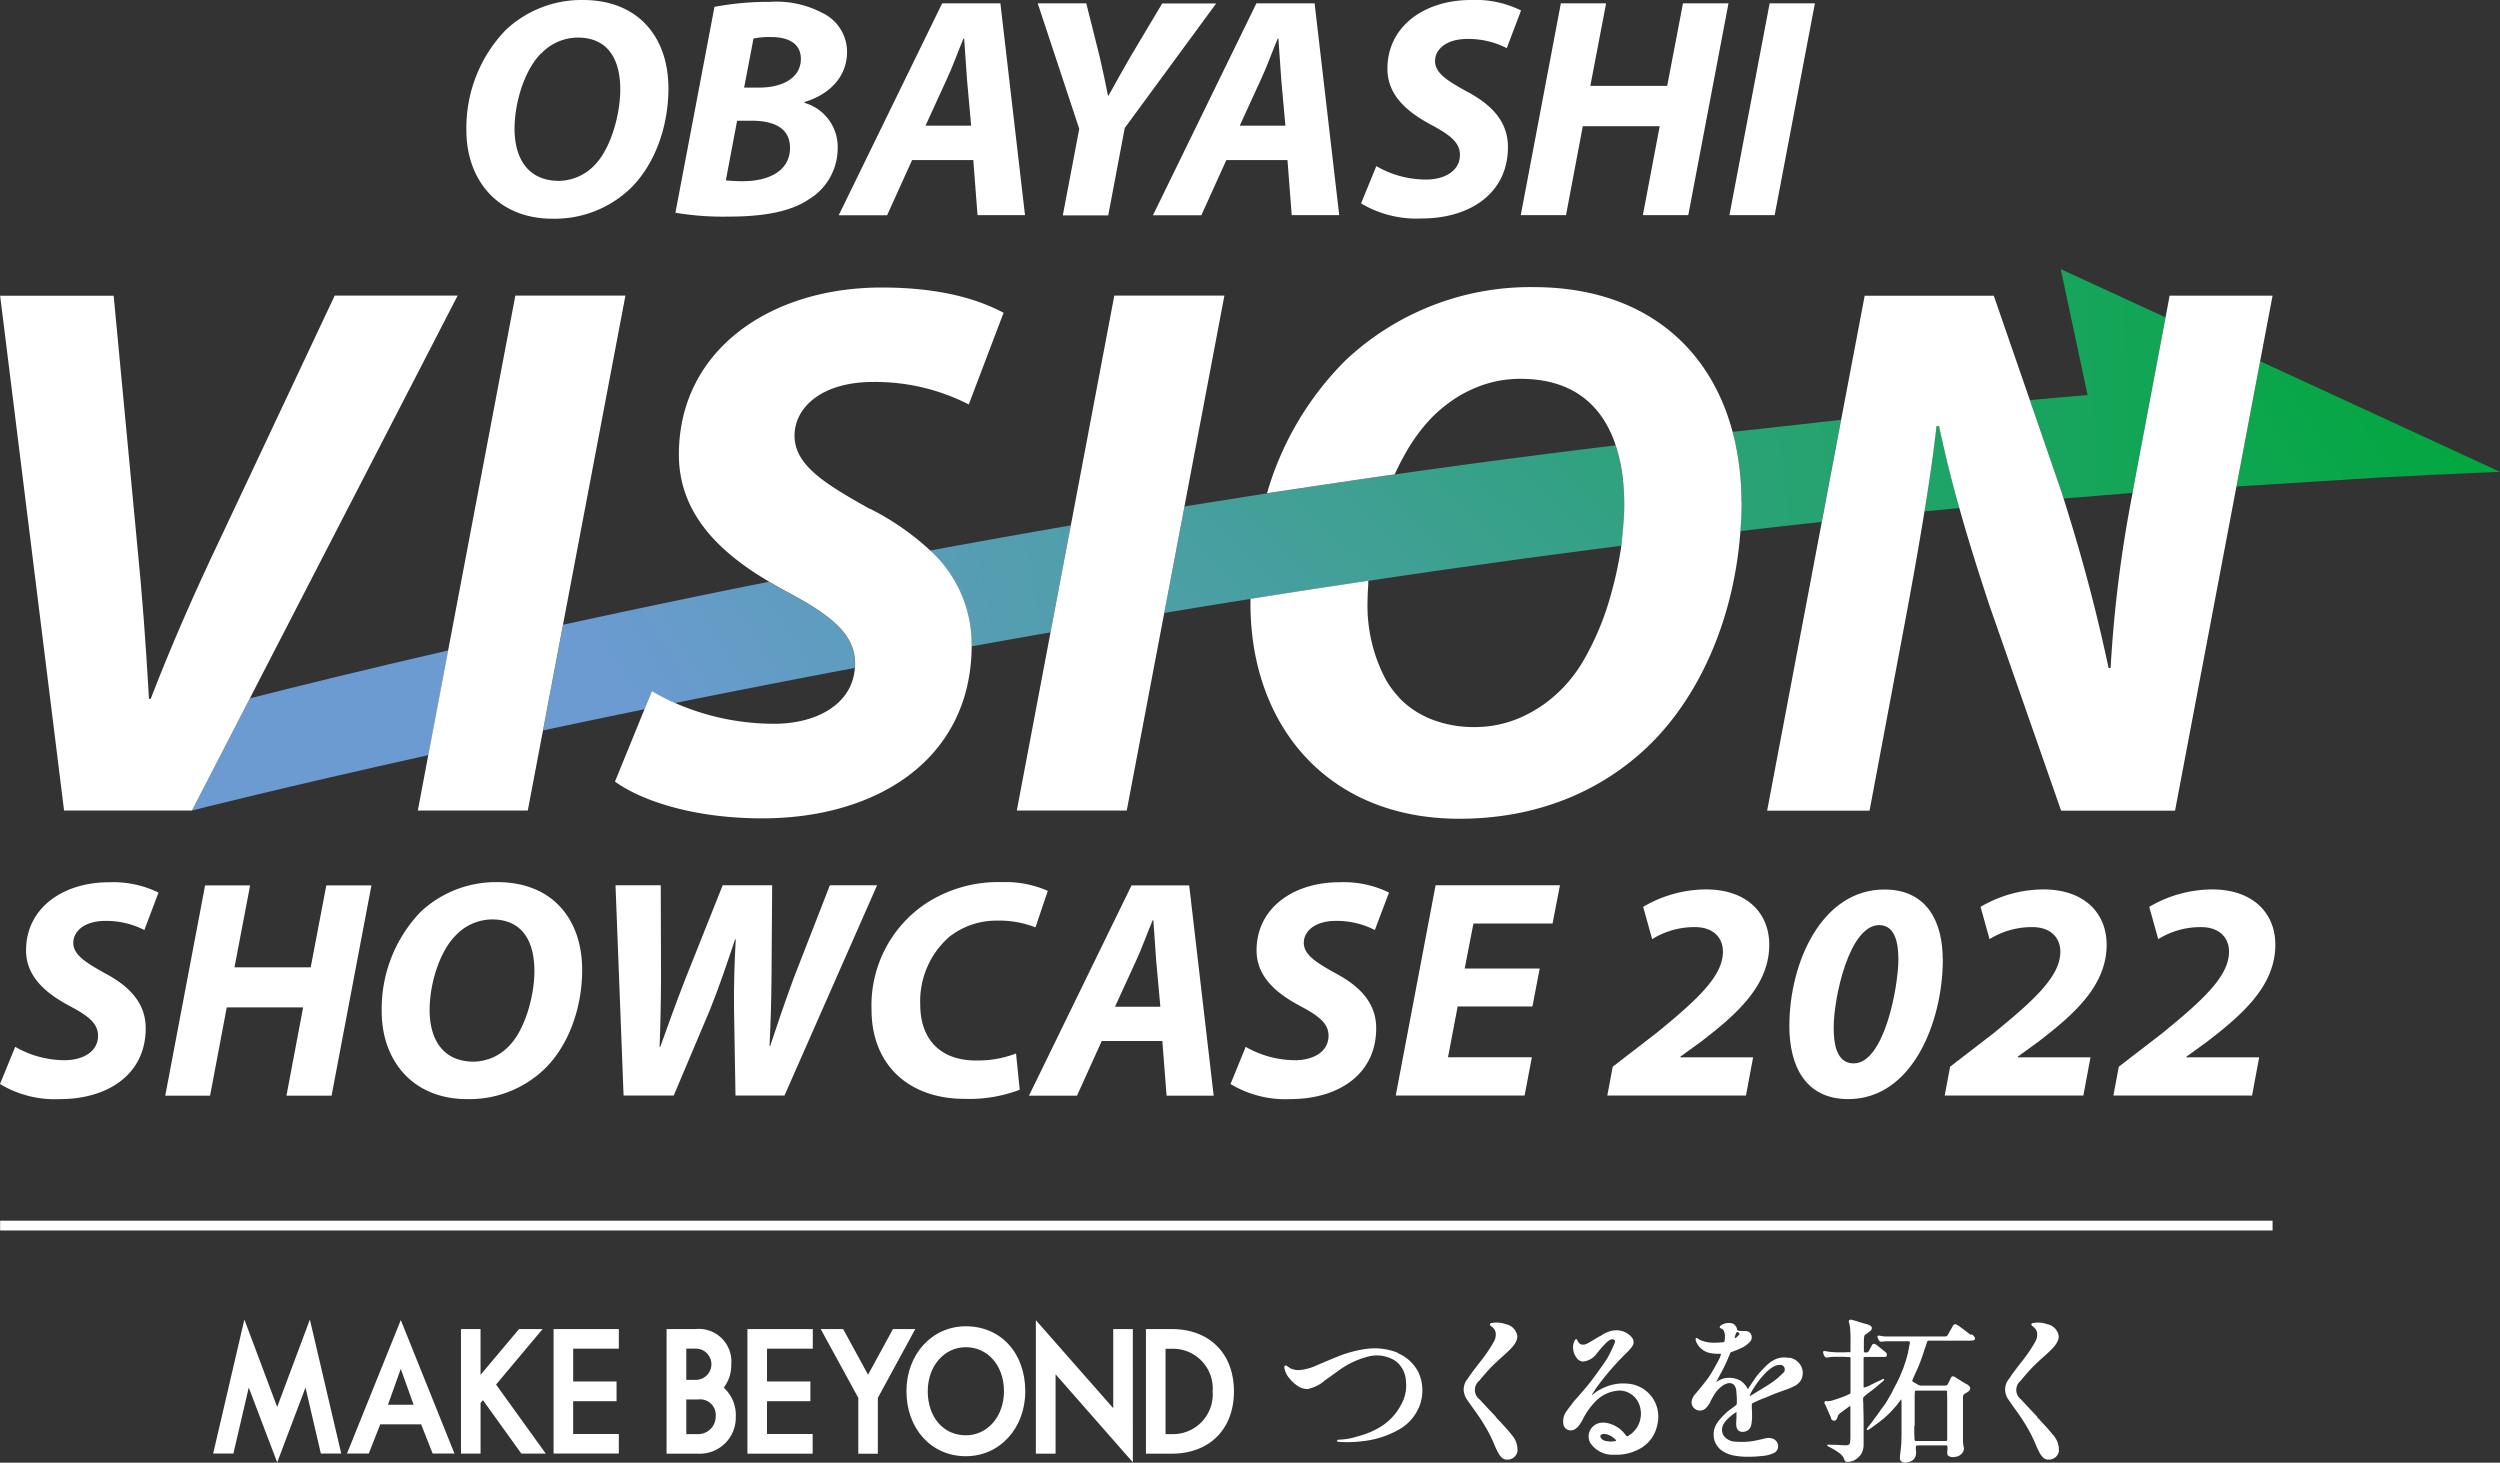 <svg id="DESIGN" xmlns="http://www.w3.org/2000/svg" xmlns:xlink="http://www.w3.org/1999/xlink" width="301.12" height="176.178" viewBox="0 0 301.12 176.178">
  <rect x="0" y="0" width="301.12" height="176.178" fill="#333333" stroke="none"/>
  <defs>
    <linearGradient id="linear-gradient" x1="8.922" y1="-1.41" x2="1.573" y2="0.257" gradientUnits="objectBoundingBox">
      <stop offset="0" stop-color="#00a73c"/>
      <stop offset="1" stop-color="#6c9bd2"/>
    </linearGradient>
    <linearGradient id="linear-gradient-2" x1="10.964" y1="-1.199" x2="-2.427" y2="1.008" xlink:href="#linear-gradient"/>
    <linearGradient id="linear-gradient-3" x1="2.842" y1="-0.421" x2="-1.253" y2="1.171" xlink:href="#linear-gradient"/>
    <linearGradient id="linear-gradient-4" x1="6.194" y1="-1.234" x2="0.154" y2="0.561" xlink:href="#linear-gradient"/>
    <linearGradient id="linear-gradient-5" x1="0.918" y1="0.329" x2="-6.253" y2="2.467" xlink:href="#linear-gradient"/>
    <linearGradient id="linear-gradient-6" x1="6.843" y1="-0.375" x2="-10.577" y2="2.031" xlink:href="#linear-gradient"/>
    <linearGradient id="linear-gradient-7" x1="3.229" y1="0.259" x2="-10.706" y2="1.426" xlink:href="#linear-gradient"/>
    <linearGradient id="linear-gradient-8" x1="15.814" y1="-0.396" x2="-38.292" y2="2.737" xlink:href="#linear-gradient"/>
  </defs>
  <g id="グループ_1347" data-name="グループ 1347">
    <g id="グループ_1343" data-name="グループ 1343" transform="translate(25.674 158.935)">
      <g id="グループ_1341" data-name="グループ 1341">
        <path id="パス_1908" data-name="パス 1908" d="M26.258,115.748l-.048.112h2.63l1.386-3.522H35.15l1.386,3.522h2.63L32.7,99.78l-6.438,15.968Zm4.893-5.769,1.546-4.319,1.546,4.319H31.166Z" transform="translate(-10.098 -99.716)" fill="#fff"/>
        <path id="パス_1909" data-name="パス 1909" d="M41.83,115.456h7.857V113.1h-5.5v-3.952h5.227v-2.375H44.189v-3.952h5.5V100.46H41.83Z" transform="translate(-0.825 -99.313)" fill="#fff"/>
        <path id="パス_1910" data-name="パス 1910" d="M73.415,100.46H70.721l-3,5.5-2.98-5.466-.016-.032H62.02l4.526,8.287v6.725H68.9v-6.725l4.446-8.175Z" transform="translate(11.16 -99.313)" fill="#fff"/>
        <path id="パス_1911" data-name="パス 1911" d="M89.961,100.858H87.6v9.53L78.28,99.79v16.08h2.375v-9.562l9.307,10.6Z" transform="translate(20.813 -99.71)" fill="#fff"/>
        <path id="パス_1912" data-name="パス 1912" d="M56.48,115.472h7.857V113.1h-5.5v-3.952h5.227v-2.375H58.839v-3.952h5.514V100.46H56.48Z" transform="translate(7.872 -99.313)" fill="#fff"/>
        <path id="パス_1913" data-name="パス 1913" d="M44.663,100.46H41.826l-4.638,5.514V100.46H34.83v15h2.359v-6.1l.287-.335,4.606,6.406.032.032h2.932l-5.992-8.319Z" transform="translate(-4.981 -99.313)" fill="#fff"/>
        <path id="パス_1914" data-name="パス 1914" d="M23.813,110.274,19.861,99.74,16.1,115.884h2.438l1.849-7.952,3.426,9.02,3.41-9.02,1.849,7.952h2.454L27.75,99.74Z" transform="translate(-16.1 -99.74)" fill="#fff"/>
        <path id="パス_1915" data-name="パス 1915" d="M75.655,100.25c-4.08,0-7.155,3.363-7.155,7.825s2.948,7.825,7.155,7.825c4.08,0,7.156-3.363,7.156-7.825C82.811,103.469,79.863,100.25,75.655,100.25Zm4.59,7.825c0,3.028-1.976,5.307-4.59,5.307-2.709,0-4.59-2.183-4.59-5.307,0-3.028,1.976-5.307,4.59-5.307S80.245,104.951,80.245,108.075Z" transform="translate(15.007 -99.437)" fill="#fff"/>
        <path id="パス_1916" data-name="パス 1916" d="M97.2,107.966c0-4.558-2.948-7.506-7.506-7.506H86.6v15.012h3.092C94.25,115.472,97.2,112.524,97.2,107.966Zm-2.566,0a4.787,4.787,0,0,1-4.956,5.147h-.717V102.835h.717a4.787,4.787,0,0,1,4.956,5.148Z" transform="translate(25.752 -99.313)" fill="#fff"/>
        <path id="パス_1917" data-name="パス 1917" d="M57.255,107.52a4.465,4.465,0,0,0,.908-2.821,3.922,3.922,0,0,0-4.3-4.239H50.37v15.012h3.809a4.341,4.341,0,0,0,4.526-4.446A4.421,4.421,0,0,0,57.255,107.52Zm-4.51,1.418h1.45a1.883,1.883,0,0,1,2.088,2.088,2.1,2.1,0,0,1-2.088,2.088h-1.45v-4.175Zm1.1-2.359h-1.1v-3.761h1.1a1.881,1.881,0,1,1,0,3.761Z" transform="translate(4.244 -99.313)" fill="#fff"/>
      </g>
      <g id="グループ_1342" data-name="グループ 1342" transform="translate(129.018 0.019)">
        <path id="パス_1918" data-name="パス 1918" d="M110.751,102.465a7.414,7.414,0,0,0-3.554-.51,14.179,14.179,0,0,0-3.474.861c-.892.351-1.9.781-2.869,1.2a6.076,6.076,0,0,1-2.072.526,2.275,2.275,0,0,1-1-.223c-.08-.048-.191-.127-.287-.191a2.044,2.044,0,0,0-.223-.143.262.262,0,0,0-.143.032.272.272,0,0,0-.064.239,2.537,2.537,0,0,0,.653,1.323,4.343,4.343,0,0,0,.94.861,2.131,2.131,0,0,0,1.131.382h.048a4.437,4.437,0,0,0,2.12-1.052c.064-.048.143-.1.207-.143.127-.1.287-.207.446-.319.622-.446,1.4-1.02,1.833-1.275a10.59,10.59,0,0,1,2.869-1.163,4.124,4.124,0,0,1,3.235.637,3.266,3.266,0,0,1,1.163,2.406,4.644,4.644,0,0,1-.637,2.885,6.764,6.764,0,0,1-2.6,2.677,10.105,10.105,0,0,1-2.6,1.052,8.023,8.023,0,0,1-2.024.382c-.382,0-.414.064-.43.1v.1c0,.032.048.064.127.064s.51.048,1.116.048a14.562,14.562,0,0,0,1.753-.112,11.277,11.277,0,0,0,4.606-1.5,5.559,5.559,0,0,0,2.375-2.9,5.235,5.235,0,0,0-.191-3.92,4.954,4.954,0,0,0-2.486-2.295Z" transform="translate(-97.057 -98.468)" fill="#fff"/>
        <path id="パス_1919" data-name="パス 1919" d="M114.513,111.331l-.032-.032c-.446-.462-1.61-1.705-1.928-2.056a1.431,1.431,0,0,1-.048-2.279l.112-.143c.414-.494.845-1,1.355-1.53.351-.351.892-.861,1.386-1.291.3-.271.59-.542.781-.733.478-.462,1.02-1.131.924-1.753a1.73,1.73,0,0,0-1.386-1.355,3.194,3.194,0,0,0-1.785-.112.17.17,0,0,0-.112.143.271.271,0,0,0,.127.207h0a1.237,1.237,0,0,1,.558.749,1.735,1.735,0,0,1-.271,1.211l-.048.1a19.228,19.228,0,0,1-1.562,2.263c-.351.446-1.02,1.307-1.482,2.008a2.03,2.03,0,0,0-.478,1.466,2.3,2.3,0,0,0,.319.94c.112.159.765,1.116,1.1,1.562A23.006,23.006,0,0,1,113.509,113a18.443,18.443,0,0,1,.813,1.689,6.245,6.245,0,0,0,.255.574c.319.685.637,1.147,1.147,1.211h.143a1.211,1.211,0,0,0,1.227-.988,2.748,2.748,0,0,0-.733-2.04c-.494-.637-1.482-1.673-1.9-2.12Z" transform="translate(-89.011 -99.621)" fill="#fff"/>
        <path id="パス_1920" data-name="パス 1920" d="M155.433,111.331l-.032-.032c-.446-.462-1.61-1.705-1.928-2.056a1.431,1.431,0,0,1-.048-2.279l.112-.143c.414-.494.845-1,1.355-1.53.351-.351.892-.861,1.386-1.291.3-.271.59-.542.781-.733.478-.462,1.02-1.131.924-1.753a1.73,1.73,0,0,0-1.386-1.355,3.193,3.193,0,0,0-1.785-.112.17.17,0,0,0-.112.143.271.271,0,0,0,.128.207h0a1.237,1.237,0,0,1,.558.749,1.735,1.735,0,0,1-.271,1.211l-.048.1a19.233,19.233,0,0,1-1.562,2.263c-.351.446-1.02,1.307-1.482,2.008a2.03,2.03,0,0,0-.478,1.466,2.3,2.3,0,0,0,.319.94c.112.159.765,1.116,1.1,1.562A23.009,23.009,0,0,1,154.429,113a18.437,18.437,0,0,1,.813,1.689,6.254,6.254,0,0,0,.255.574c.319.685.637,1.147,1.147,1.211h.143a1.211,1.211,0,0,0,1.227-.988,2.7,2.7,0,0,0-.749-2.04c-.494-.637-1.482-1.673-1.9-2.12Z" transform="translate(-64.719 -99.621)" fill="#fff"/>
        <path id="パス_1921" data-name="パス 1921" d="M125.641,106.954h-.271a5.634,5.634,0,0,0-2.39.542,4.885,4.885,0,0,0-1.275.8l-.032.032s-.064.064-.08.064a1.531,1.531,0,0,1,.223-.414l.1-.159c.175-.3.717-1,.877-1.211l.048-.064c.191-.239.542-.685.988-1.2s1-1.147,1.865-1.992c.908-.877.924-1.163.924-1.291a.993.993,0,0,0-.112-.526,2.4,2.4,0,0,0-1.084-.829,2.565,2.565,0,0,0-1.4-.1,3.775,3.775,0,0,0-1.243.542,1.744,1.744,0,0,1-.239.127c-.175.1-.382.223-.892.526-.733.446-.861.462-1,.478h-.032a.572.572,0,0,1-.462-.112.705.705,0,0,1-.271-.335h0c-.032-.112-.08-.207-.175-.207h0c-.1,0-.143.1-.191.175a2.9,2.9,0,0,0-.159.462,2.157,2.157,0,0,0,.414,1.626.984.984,0,0,0,.765.43,2.32,2.32,0,0,0,1.673-1c.112-.128.223-.271.335-.4a10.118,10.118,0,0,1,.765-.845c.4-.382.685-.51.924-.4s.159.287.048.558h0a18.4,18.4,0,0,1-.829,1.705c-.239.382-1.147,1.689-1.992,2.789-.558.733-1.259,1.514-1.721,2.04-.239.271-.414.462-.478.558v.032c-.239.287-.59.749-.845,1.131a2.093,2.093,0,0,0-.223,1.5.837.837,0,0,0,.526.558c.574.223,1.132-.112,1.641-.988v-.032a.748.748,0,0,0,.1-.159,8.613,8.613,0,0,1,1.594-2.263,4.226,4.226,0,0,1,2.948-1.291,2.571,2.571,0,0,1,2.247,1.546,3.107,3.107,0,0,1-.048,2.582,2.966,2.966,0,0,1-1.116,1.259c-.016,0-.048.032-.064.048-.128.08-.207.143-.382-.112a3.679,3.679,0,0,0-1.275-1.084c-1.881-.924-2.709.1-2.916.43a1.639,1.639,0,0,0-.048,1.626A3.224,3.224,0,0,0,124,115.544h.478a5.759,5.759,0,0,0,2.789-.669l.1-.048a4.2,4.2,0,0,0,2.12-2.932,3.974,3.974,0,0,0-3.793-4.924Zm-1.259,6.948a2.732,2.732,0,0,1-1.227-.048.769.769,0,0,1-.51-.414.308.308,0,0,1,0-.239.492.492,0,0,1,.43-.159.882.882,0,0,1,.287.032,2.41,2.41,0,0,1,.7.319,3.081,3.081,0,0,1,.335.271c.08.064.112.128.1.175,0,.032-.048.064-.112.08Z" transform="translate(-84.553 -99.276)" fill="#fff"/>
        <path id="パス_1922" data-name="パス 1922" d="M144.25,107.781c.207-.175.637-.526.733-.606s.175-.191.143-.255c-.048-.064-.159-.016-.255.032a3.741,3.741,0,0,1-.43.207c-.143.064-.3.143-.414.191-.128.064-.271.143-.414.207-.159.08-.3.159-.382.191a4,4,0,0,1-.43.159h-.112c-.016,0-.032-.048-.032-.08v-3.41c0-.1.016-.175.175-.175h2.231c.143,0,.319,0,.382-.128a.42.42,0,0,0-.159-.462c-.143-.127-.8-.637-.924-.749l-.064-.048c-.127-.1-.271-.207-.382-.191a.266.266,0,0,0-.271.191c-.032.048-.064.127-.112.207a3.524,3.524,0,0,0-.175.335c-.08.175-.159.271-.271.287a.774.774,0,0,1-.335,0c-.064-.048-.064-.127-.064-.319v-.892a3.881,3.881,0,0,1,.048-.7.3.3,0,0,1,.175-.255,4.433,4.433,0,0,0,.574-.43.423.423,0,0,0,.159-.382c0-.08-.112-.255-.462-.367-.319-.1-.462-.128-.606-.175-.112-.032-.351-.112-.51-.159l-.143-.048s-.159-.048-.287-.08c-.112-.032-.223-.064-.271-.08-.239-.064-.382-.064-.446.032-.08.112-.048.191,0,.3v.048a3.472,3.472,0,0,1,.128.7c0,.143.016.43.032.685v1.992c0,.1-.048.112-.08.112s-.43,0-.59.016h-.861c-.446,0-.813-.048-1-.064a1.992,1.992,0,0,1-.3-.048c-.127-.016-.239-.048-.319-.048h0a.2.2,0,0,0-.112.032.239.239,0,0,0-.032.159,1.184,1.184,0,0,0,.159.43.309.309,0,0,0,.382.159h0a4.692,4.692,0,0,1,.988-.08c.59,0,1.163,0,1.434.032h.127c.128,0,.143,0,.175.048a.711.711,0,0,1,.032.3v3.873a.22.22,0,0,1-.08.207c-.112.064-.717.335-.908.4-.159.048-.669.239-.956.319l-.1.032a2.609,2.609,0,0,1-.7.143.236.236,0,0,1-.112-.016c-.048,0-.112-.032-.175,0a.2.2,0,0,0-.1.255,1.092,1.092,0,0,0,.1.207,4.087,4.087,0,0,1,.191.43l.08.175c.112.255.191.446.271.622a2.809,2.809,0,0,1,.143.335v.064a.383.383,0,0,0,.351.271h.016c.255,0,.335-.239.4-.367h0a.648.648,0,0,1,.032-.112.71.71,0,0,1,.239-.382c.127-.1.3-.223.494-.367a3.066,3.066,0,0,0,.271-.207l.1-.064c.191-.143.351-.255.382-.239.048,0,.048.1.048.175v3.363a4.361,4.361,0,0,1-.064.892c-.064.255-.3.255-.478.271h-.048c-.128,0-.94-.048-1.371-.064h-.367c-.271-.032-.446-.032-.462.048-.016.1.143.175.351.271a8.289,8.289,0,0,1,.956.574,2.148,2.148,0,0,1,.637.622c.032.064.048.127.08.191a.672.672,0,0,0,.175.3.356.356,0,0,0,.239.064,2.715,2.715,0,0,0,.765-.175,2.463,2.463,0,0,0,.877-.765,2.2,2.2,0,0,0,.3-1.132v-2.932c0-.159,0-.446-.016-.765,0-.319-.016-.637-.016-.8a7.063,7.063,0,0,0-.032-.813v-.239a.351.351,0,0,1,.1-.239c.016,0,.048-.048.1-.08.112-.1.3-.255.494-.4.271-.207.717-.542.94-.733Z" transform="translate(-72.882 -99.752)" fill="#fff"/>
        <path id="パス_1923" data-name="パス 1923" d="M153.6,101.375h0l-.319-.239c-.159-.128-.351-.271-.43-.335-.048-.032-.128-.1-.223-.159-.175-.128-.382-.287-.478-.351-.032-.016-.064-.048-.1-.064a.573.573,0,0,0-.287-.128c-.143,0-.223.016-.351.255-.064.112-.159.287-.255.446s-.175.3-.223.4h0c-.1.191-.191.367-.4.367h-6.98a3.1,3.1,0,0,1-.574-.032c-.159-.032-.271-.048-.351-.064H142.6s-.175-.048-.223.064.048.287.112.4v.032c.08.1.143.223.271.223a1.959,1.959,0,0,0,.43-.032c.127-.016.43-.016.606-.016h2.056a1.258,1.258,0,0,1,.382.032c.032.048.048.064.016.255-.048.223-.191.988-.223,1.163-.048.175-.223.813-.287,1.02-.032.064-.048.175-.1.271a5.252,5.252,0,0,1-.207.606c-.048.1-.112.271-.191.462-.1.223-.175.446-.223.542a2.288,2.288,0,0,0-.128.271c-.112.223-.239.494-.287.574-.08.128-.335.622-.4.765s-.255.494-.43.781c-.048.08-.1.159-.128.223a6.03,6.03,0,0,1-.351.574c-.1.143-.191.271-.287.4a2.721,2.721,0,0,1-.175.223,1.552,1.552,0,0,0-.159.239c-.128.175-.271.382-.367.51s-.287.382-.446.606c-.08.112-.159.207-.207.287-.143.191-.4.494-.494.622l-.032.048a.54.54,0,0,0-.048.128c0,.048.032.064.032.08.048.032.175,0,.335-.128.255-.175.7-.51,1.116-.813a11.409,11.409,0,0,0,1.2-1.036c.239-.223.685-.733.877-.956.175-.207.43-.558.494-.653.016-.016.064-.1.08-.1a1.564,1.564,0,0,1,.048.478v3.618c0,.239-.016,1.052-.032,1.227-.016.351-.08.861-.112,1.084v.08c-.048.271-.112.8.08.956a.718.718,0,0,0,.478.191,1.631,1.631,0,0,0,.542-.112,1.023,1.023,0,0,0,.765-.813,1.653,1.653,0,0,0,0-.685v-.128c0-.159,0-.271.048-.3a1.156,1.156,0,0,1,.4-.048h3.139c.112,0,.191,0,.223.112a2.126,2.126,0,0,1,0,.319v.08a1.859,1.859,0,0,0-.016.51c.016.127.048.223.271.319a1.2,1.2,0,0,0,.717.032,1.144,1.144,0,0,0,.8-.446.822.822,0,0,0,.207-.606.465.465,0,0,0-.032-.143c0-.048-.032-.112-.032-.175,0-.112-.048-.382-.048-.637v-5.259a.453.453,0,0,1,.207-.319c.048-.032.128-.08.207-.128a1.355,1.355,0,0,0,.223-.143.5.5,0,0,0,.239-.367c0-.175-.128-.351-.382-.494-.159-.08-.446-.255-.653-.382-.1-.064-.175-.112-.223-.143a2.938,2.938,0,0,1-.255-.159,4.1,4.1,0,0,0-.4-.239c-.127-.064-.287-.08-.367.048-.048.08-.112.223-.175.351a.973.973,0,0,1-.112.223h0a1.166,1.166,0,0,1-.223.382.828.828,0,0,1-.382.064h-2.677a.7.7,0,0,1-.414-.1,6.1,6.1,0,0,1-.574-.335h-.032c-.1-.08-.128-.112-.1-.207.048-.128.207-.494.319-.749.207-.43.351-.765.446-.988.128-.3.335-.877.446-1.2.048-.127.1-.3.159-.478.08-.255.175-.526.223-.653a1.569,1.569,0,0,0,.08-.255c.048-.127.08-.239.1-.287V102.2s.064-.128.175-.128h4.653a3.19,3.19,0,0,0,.781-.048.229.229,0,0,0,.159-.287,1.031,1.031,0,0,0-.4-.43Zm-6.757,10.98v-3.379a4.994,4.994,0,0,1,.016-.542v-.127c0-.143.048-.223.143-.223h3.586c.016,0,.159,0,.159.128s0,.542.016.765v4.972c0,.128-.032.191-.128.207h-3.665a.161.161,0,0,1-.143-.159c0-.159-.032-.622-.032-.956v-.685Z" transform="translate(-70.917 -99.546)" fill="#fff"/>
        <path id="パス_1924" data-name="パス 1924" d="M139.523,104.207a2.733,2.733,0,0,0-1.434.1,3.836,3.836,0,0,0-1.243.829s-.685.669-.988,1.052c-.223.255-.446.606-.637.877-.1.127-.159.239-.223.335-.127.175-.207.319-.271.4a.947.947,0,0,1-.064.1h0s-.032.064-.048.064h0s-.032,0-.048-.064v-.032a2.613,2.613,0,0,0-.877-.94,2.849,2.849,0,0,0-1.466-.319,2.37,2.37,0,0,0-1.132.335,2.128,2.128,0,0,0-.287.175h0a.936.936,0,0,1,.143-.271c.032-.048.1-.175.175-.335.1-.191.207-.414.271-.51.08-.127.191-.367.3-.574a1.612,1.612,0,0,0,.112-.239c.08-.143.143-.319.223-.462.048-.112.1-.207.127-.3.08-.175.159-.367.223-.51.032-.064.048-.112.064-.143a.227.227,0,0,1,.032-.1c.016-.08.032-.127.207-.191.239-.08.829-.319,1.147-.462a3.4,3.4,0,0,0,1.084-.8.812.812,0,0,0,.08-.877h0a.7.7,0,0,0-.653-.367c-.175,0-.319-.016-.43-.016a1.235,1.235,0,0,1-.446-.048c-.143-.032-.159-.1-.159-.175v-.064c-.032-.112-.239-.574-.622-.637a1.8,1.8,0,0,0-1.1.127c-.335.159-.367.287-.351.367,0,.016,0,.064.223.159a.474.474,0,0,1,.287.3,1.446,1.446,0,0,1,.112.622,2.483,2.483,0,0,1-.048.59c-.016.1-.143.112-.207.128-.08,0-.877.064-1.084.048a3.941,3.941,0,0,1-1.721-.367,1.12,1.12,0,0,1-.143-.1c-.1-.064-.159-.127-.255-.1-.032,0-.048.032-.064.064a.742.742,0,0,0,.1.462,2.29,2.29,0,0,0,1.673,1.291,4.76,4.76,0,0,0,1.1.08.542.542,0,0,1,.159.016c.016.016.016.016,0,.112a3.135,3.135,0,0,1-.255.606l-.032.064c-.128.239-.4.749-.51.94-.128.223-.526.892-.717,1.163-.191.255-.43.574-.781,1-.159.191-.3.382-.446.542-.143.175-.255.319-.319.382a1.712,1.712,0,0,0-.462.94.992.992,0,0,0,.558.972,1.018,1.018,0,0,0,1.275-.319,2.23,2.23,0,0,0,.414-.622l.048-.1h0c.1-.191.367-.685.526-.924a3.828,3.828,0,0,1,.781-.829,1.849,1.849,0,0,1,.829-.4.771.771,0,0,1,.717.255,1.314,1.314,0,0,1,.239.717v.048c.016.128.064.653.064,1.02v.112c0,.287,0,.414-.112.51-.1.08-.255.191-.383.287-.064.048-.127.1-.175.127l-.048.032a5.484,5.484,0,0,0-.749.637,6.821,6.821,0,0,0-.813.908,2.705,2.705,0,0,0-.478,1.052,2.853,2.853,0,0,0,.064,1.211,2.553,2.553,0,0,0,.765,1.116,3.844,3.844,0,0,0,1.418.653,8.973,8.973,0,0,0,1.53.175h.319a12.573,12.573,0,0,0,1.562-.08,4.239,4.239,0,0,0,1.562-.367.912.912,0,0,0,.414-1.227.961.961,0,0,0-.574-.51,1.377,1.377,0,0,0-.669-.064,4.5,4.5,0,0,0-.59.128c-.367.08-.829.191-1.259.255a9.024,9.024,0,0,1-1.928.048,1.776,1.776,0,0,1-1.45-.733,1.38,1.38,0,0,1-.159-1.02h0a2.091,2.091,0,0,1,.367-.685,6.066,6.066,0,0,1,.972-.892c.271-.191.335-.223.367-.223.016,0,0,.064,0,.143h0v.526c0,.112-.048.669-.032.845,0,.112.048.653.43.8a1.079,1.079,0,0,0,1-.143,1.1,1.1,0,0,0,.382-.637h0a5.128,5.128,0,0,0,.1-.908v-.032c0-.239,0-.829-.032-1.052V109.8c0-.08.08-.127.128-.159a1.023,1.023,0,0,0,.175-.08c.159-.08.4-.191.558-.255.175-.08.622-.255.956-.382l.255-.112c.223-.1.924-.382,1.116-.446l.127-.048c.239-.08.622-.223.845-.3a7.213,7.213,0,0,0,1.116-.494,1.926,1.926,0,0,0,.717-.765,2.347,2.347,0,0,0,.143-.829,1.8,1.8,0,0,0-.414-1.052,1.915,1.915,0,0,0-1.131-.685Zm-6.47-2.582s.112-.319.143-.382.08-.191.207-.143a.321.321,0,0,1,.175.143.152.152,0,0,1-.032.191,2.713,2.713,0,0,1-.3.3c-.08.048-.159.1-.191.08s0-.112,0-.191Zm5.865,4.335a8.817,8.817,0,0,1-1.5,1.275c-.51.335-1.052.669-1.641,1.02-.159.1-.3.191-.446.271a2.691,2.691,0,0,1-.51.287h0a3.134,3.134,0,0,1,.239-.526h0a12.473,12.473,0,0,1,.8-1.227c.255-.351.669-.813.861-1.02a3.74,3.74,0,0,1,.462-.414,2.513,2.513,0,0,1,.861-.51,1.6,1.6,0,0,1,.382-.064.556.556,0,0,1,.51.908Z" transform="translate(-78.784 -99.605)" fill="#fff"/>
      </g>
    </g>
    <g id="グループ_1344" data-name="グループ 1344" transform="translate(0 106.249)">
      <path id="パス_1925" data-name="パス 1925" d="M1.823,86.515A11.953,11.953,0,0,0,7.8,88.125c2.088,0,4-.972,4-2.948,0-1.45-1.1-2.359-3.426-3.586C5.679,80.156,3.129,78.164,3.129,74.9c0-5.116,4.462-8.207,9.96-8.207a12.414,12.414,0,0,1,5.992,1.243l-1.705,4.51a10.025,10.025,0,0,0-4.7-1.1c-2.534,0-3.857,1.259-3.857,2.645,0,1.466,1.562,2.39,3.7,3.6,3.076,1.61,5.02,3.649,5.02,6.693,0,5.626-4.669,8.526-10.311,8.526A12.787,12.787,0,0,1-.01,90.993l1.817-4.446Z" transform="translate(0.01 -66.674)" fill="#fff"/>
      <path id="パス_1926" data-name="パス 1926" d="M22.7,66.93l-1.881,9.865h9.179l1.881-9.865h5.434l-4.8,25.323H27.078l2.008-10.63h-9.2l-2.008,10.63h-5.4l4.8-25.323h5.4Z" transform="translate(7.425 -66.532)" fill="#fff"/>
      <path id="パス_1927" data-name="パス 1927" d="M52.984,77.23c0,4.59-1.61,9.1-4.526,11.952a13.071,13.071,0,0,1-9.339,3.634c-6.566,0-10.279-4.669-10.279-10.55a16.861,16.861,0,0,1,4.669-11.984,13.23,13.23,0,0,1,9.243-3.6c6.693,0,10.231,4.51,10.231,10.566ZM37.764,73.086c-2.008,2.008-3.155,5.928-3.155,8.988,0,3.554,1.61,6.231,5.307,6.231a5.99,5.99,0,0,0,4.223-1.849c1.992-1.992,3.092-6.136,3.092-9.068,0-3.155-1.147-6.215-5.116-6.215a6.1,6.1,0,0,0-4.351,1.912Z" transform="translate(17.137 -66.68)" fill="#fff"/>
      <path id="パス_1928" data-name="パス 1928" d="M47.482,92.243,46.51,66.92h5.45l.032,11.251c-.016,3.076-.08,5.944-.175,8.223h.08c.892-2.486,1.8-5.052,3-8.128L59.419,66.92h5.96L65.3,78.235c-.032,3.028-.112,5.546-.239,8.032h.08c.861-2.614,1.8-5.355,2.8-8.08L72.327,66.92h5.689L66.861,92.243h-5.9l-.175-10.391c-.032-2.964.048-5.53.207-8.414h-.08c-.924,2.725-1.8,5.434-3.06,8.558L53.522,92.243H47.514Z" transform="translate(27.627 -66.538)" fill="#fff"/>
      <path id="パス_1929" data-name="パス 1929" d="M83.725,91.684a17.091,17.091,0,0,1-6.677,1.1c-6.709,0-11.187-4.1-11.187-10.741a14.757,14.757,0,0,1,6.391-12.685,15.9,15.9,0,0,1,9.291-2.677,12.6,12.6,0,0,1,5.546,1.052l-1.482,4.4a11.779,11.779,0,0,0-4.59-.813,9.143,9.143,0,0,0-5.8,1.96,10.3,10.3,0,0,0-3.49,8.144c0,4.048,2.279,6.741,6.725,6.741a12.807,12.807,0,0,0,4.813-.845l.446,4.383Z" transform="translate(39.114 -66.68)" fill="#fff"/>
      <path id="パス_1930" data-name="パス 1930" d="M86.525,85.671l-2.98,6.582H77.76L90.111,66.93h6.948l2.948,25.323H94.334l-.51-6.582Zm7.06-4.128-.494-5.45c-.112-1.386-.223-3.426-.351-4.972h-.08c-.653,1.546-1.355,3.522-2.04,4.972l-2.5,5.45h5.45Z" transform="translate(46.178 -66.532)" fill="#fff"/>
      <path id="パス_1931" data-name="パス 1931" d="M94.823,86.515a11.953,11.953,0,0,0,5.976,1.61c2.088,0,4-.972,4-2.948,0-1.45-1.1-2.359-3.426-3.586-2.693-1.434-5.243-3.426-5.243-6.693,0-5.116,4.462-8.207,9.96-8.207a12.414,12.414,0,0,1,5.992,1.243l-1.705,4.51a10.025,10.025,0,0,0-4.7-1.1c-2.534,0-3.857,1.259-3.857,2.645,0,1.466,1.562,2.39,3.7,3.6,3.076,1.61,5.02,3.649,5.02,6.693,0,5.626-4.669,8.526-10.311,8.526a12.787,12.787,0,0,1-7.235-1.817l1.817-4.446Z" transform="translate(55.22 -66.674)" fill="#fff"/>
      <path id="パス_1932" data-name="パス 1932" d="M121.926,81.518h-8.988l-1.163,6.12h10.1L121,92.243H105.48l4.8-25.323h14.98l-.892,4.606h-9.53l-1.052,5.418h9.036l-.877,4.558Z" transform="translate(62.634 -66.538)" fill="#fff"/>
      <path id="パス_1933" data-name="パス 1933" d="M121.47,92.059l.653-3.474,5.275-4.064c4.877-3.984,8-6.837,8-9.785,0-1.721-1.2-2.964-3.363-2.964a9.623,9.623,0,0,0-5.163,1.45l-1.084-3.889a15.046,15.046,0,0,1,7.57-2.1c4.94,0,7.618,2.869,7.618,6.661,0,4.972-4,8.446-8.287,11.729l-2.422,1.753v.08h8.765l-.861,4.606h-16.7Z" transform="translate(72.127 -66.353)" fill="#fff"/>
      <path id="パス_1934" data-name="パス 1934" d="M153.716,75.607c0,7.634-3.7,16.877-11.395,16.877-5.084,0-7.092-3.889-7.092-8.8,0-7.7,3.936-16.446,11.442-16.446,5.227,0,7.028,4.032,7.028,8.367Zm-13.148,8.255c0,1.833.287,4.319,2.406,4.319,3.713,0,5.387-9.307,5.387-12.526,0-1.626-.255-4.128-2.311-4.128C142.433,71.527,140.569,80.292,140.569,83.862Z" transform="translate(80.295 -66.348)" fill="#fff"/>
      <path id="パス_1935" data-name="パス 1935" d="M146.97,92.059l.653-3.474,5.275-4.064c4.877-3.984,8-6.837,8-9.785,0-1.721-1.2-2.964-3.363-2.964a9.623,9.623,0,0,0-5.163,1.45l-1.084-3.889a15.046,15.046,0,0,1,7.57-2.1c4.94,0,7.618,2.869,7.618,6.661,0,4.972-4,8.446-8.287,11.729l-2.422,1.753v.08h8.765l-.861,4.606h-16.7Z" transform="translate(87.265 -66.353)" fill="#fff"/>
      <path id="パス_1936" data-name="パス 1936" d="M159.72,92.059l.653-3.474,5.275-4.064c4.877-3.984,8-6.837,8-9.785,0-1.721-1.2-2.964-3.363-2.964a9.623,9.623,0,0,0-5.163,1.45l-1.084-3.889a15.046,15.046,0,0,1,7.57-2.1c4.94,0,7.618,2.869,7.618,6.661,0,4.972-4,8.446-8.287,11.729l-2.422,1.753v.08h8.765l-.861,4.606Z" transform="translate(94.834 -66.353)" fill="#fff"/>
    </g>
    <rect id="長方形_1145" data-name="長方形 1145" width="273.71" height="1.179" transform="translate(0.016 147.03)" fill="#fff"/>
    <g id="グループ_1345" data-name="グループ 1345" transform="translate(56.176)">
      <path id="パス_1937" data-name="パス 1937" d="M59.575,10.64c0,4.622-1.626,9.163-4.558,12.048A13.192,13.192,0,0,1,45.6,26.353c-6.614,0-10.359-4.7-10.359-10.63a16.966,16.966,0,0,1,4.717-12.08A13.312,13.312,0,0,1,49.264.01c6.741,0,10.311,4.542,10.311,10.646ZM44.228,6.448c-2.024,2.04-3.187,5.976-3.187,9.068,0,3.586,1.626,6.279,5.355,6.279a6.041,6.041,0,0,0,4.255-1.865c2.008-2.008,3.124-6.183,3.124-9.132,0-3.187-1.147-6.263-5.147-6.263a6.1,6.1,0,0,0-4.383,1.928Z" transform="translate(-35.24 -0.01)" fill="#fff"/>
      <path id="パス_1938" data-name="パス 1938" d="M55.741.756A35.045,35.045,0,0,1,62.435.15a11.856,11.856,0,0,1,6.311,1.339A5.2,5.2,0,0,1,71.71,6.158c0,3.219-2.375,5.243-5.132,6.056v.1a5.522,5.522,0,0,1,4,5.562A7.191,7.191,0,0,1,67.1,23.943c-2.183,1.466-5.387,2.072-9.626,2.072a34.884,34.884,0,0,1-6.438-.462Zm1.371,20.893a16.986,16.986,0,0,0,2.1.1c2.948,0,5.626-1.163,5.626-4.016,0-2.518-2.135-3.267-4.669-3.267H58.466l-1.355,7.187Zm2.2-11.171h1.8c3,0,5.036-1.275,5.036-3.458,0-1.833-1.482-2.63-3.57-2.63a9.532,9.532,0,0,0-2.136.175Z" transform="translate(-25.86 0.073)" fill="#fff"/>
      <path id="パス_1939" data-name="パス 1939" d="M72.209,19.161l-3,6.63H63.38L75.842.26h7.012l2.964,25.514H80.1l-.51-6.63H72.225ZM79.332,15l-.494-5.5c-.112-1.4-.223-3.458-.351-5h-.08c-.653,1.562-1.355,3.538-2.056,5L73.834,15h5.5Z" transform="translate(-18.535 0.138)" fill="#fff"/>
      <path id="パス_1940" data-name="パス 1940" d="M81.448,25.774l1.976-10.391L78.42.26h5.849l1.626,6.486c.478,2.12.733,3.315.988,4.622h.08c.749-1.371,1.53-2.789,2.614-4.653L93.416.276h6.5l-11.012,15L86.914,25.806h-5.45Z" transform="translate(-9.606 0.138)" fill="#fff"/>
      <path id="パス_1941" data-name="パス 1941" d="M95.959,19.161l-3,6.63H87.13L99.592.26H106.6l2.964,25.514h-5.721l-.51-6.63H95.975ZM103.082,15l-.494-5.5c-.112-1.4-.223-3.458-.351-5h-.08c-.653,1.562-1.355,3.538-2.056,5L97.584,15Z" transform="translate(-4.435 0.138)" fill="#fff"/>
      <path id="パス_1942" data-name="パス 1942" d="M104.709,20.026a11.932,11.932,0,0,0,6.024,1.61c2.1,0,4.032-.988,4.032-2.964,0-1.466-1.116-2.375-3.442-3.618-2.709-1.45-5.291-3.442-5.291-6.757,0-5.163,4.51-8.287,10.056-8.287a12.413,12.413,0,0,1,6.04,1.259l-1.721,4.542A10.114,10.114,0,0,0,115.657,4.7c-2.55,0-3.889,1.275-3.889,2.661,0,1.482,1.562,2.406,3.729,3.618,3.108,1.626,5.052,3.681,5.052,6.741,0,5.673-4.7,8.606-10.391,8.606a13.04,13.04,0,0,1-7.3-1.817l1.833-4.478Z" transform="translate(4.903 -0.01)" fill="#fff"/>
      <path id="パス_1943" data-name="パス 1943" d="M125.209.26l-1.9,9.944h9.259l1.9-9.944h5.482l-4.845,25.514h-5.466l2.024-10.709H122.4L120.38,25.774h-5.45L119.759.26Z" transform="translate(12.068 0.138)" fill="#fff"/>
      <path id="パス_1944" data-name="パス 1944" d="M140.995.26,136.15,25.774H130.7L135.545.26Z" transform="translate(21.43 0.138)" fill="#fff"/>
    </g>
    <g id="グループ_1346" data-name="グループ 1346" transform="translate(0.016 32.415)">
      <path id="パス_1945" data-name="パス 1945" d="M105.97,35.87c-.51.08-1.02.143-1.53.223.51-.08,1.02-.143,1.53-.223Z" transform="translate(62.001 -11.137)" fill="none"/>
      <path id="パス_1946" data-name="パス 1946" d="M108.88,55a10.583,10.583,0,0,1-3.06-2.151A10.287,10.287,0,0,0,108.88,55Z" transform="translate(62.82 -1.056)" fill="none"/>
      <path id="パス_1947" data-name="パス 1947" d="M62.885,57.231c4.956.032,9.482-2.231,9.785-6.741C65,51.94,57.753,53.359,50.98,54.729a29.61,29.61,0,0,0,11.9,2.518Z" transform="translate(30.264 -2.457)" fill="none"/>
      <path id="パス_1948" data-name="パス 1948" d="M109.64,30.906a14.618,14.618,0,0,1,2.566-1.466A15.218,15.218,0,0,0,109.64,30.906Z" transform="translate(65.088 -14.954)" fill="none"/>
      <path id="パス_1949" data-name="パス 1949" d="M105.9,35.218c.175-.335.367-.669.542-.988C106.251,34.549,106.075,34.883,105.9,35.218Z" transform="translate(62.868 -12.11)" fill="none"/>
      <path id="パス_1950" data-name="パス 1950" d="M123.636,40.186a21.4,21.4,0,0,0-.972-5.339,13.64,13.64,0,0,0-1.514-3.187,13.639,13.639,0,0,1,1.514,3.187A20.7,20.7,0,0,1,123.636,40.186Z" transform="translate(71.921 -13.636)" fill="none"/>
      <path id="パス_1951" data-name="パス 1951" d="M121.74,47.562a43.329,43.329,0,0,0,1.243-5.833c.064-.43.1-.829.128-1.259-.048.414-.08.829-.128,1.259A45.939,45.939,0,0,1,121.74,47.562Z" transform="translate(72.271 -8.406)" fill="none"/>
      <path id="パス_1952" data-name="パス 1952" d="M106.248,53.444a11.094,11.094,0,0,1-1.5-2.024A11.886,11.886,0,0,0,106.248,53.444Z" transform="translate(62.185 -1.905)" fill="none"/>
      <path id="パス_1953" data-name="パス 1953" d="M107.83,54.258a13.964,13.964,0,0,0,5.849,1.163,13.663,13.663,0,0,0,5.578-1.211,13.663,13.663,0,0,1-5.578,1.211A13.964,13.964,0,0,1,107.83,54.258Z" transform="translate(64.013 -0.249)" fill="none"/>
      <path id="パス_1954" data-name="パス 1954" d="M98.92,44.994c2.359-.367,4.749-.733,7.155-1.084,0,.175,0,.335-.016.51,0-.175,0-.335.016-.51C103.669,44.277,101.295,44.627,98.92,44.994Z" transform="translate(58.724 -6.364)" fill="none"/>
      <path id="パス_1955" data-name="パス 1955" d="M115,56.727a15.974,15.974,0,0,0,4.781-3.331,18.34,18.34,0,0,0,2.63-3.426,17.082,17.082,0,0,1-2.63,3.426A15.974,15.974,0,0,1,115,56.727Z" transform="translate(68.27 -2.766)" fill="none"/>
      <path id="パス_1956" data-name="パス 1956" d="M161.378,58.344l.239-.032a154.736,154.736,0,0,1,2.645-21.052c-2.773.207-5.53.446-8.3.685C158.35,45.483,159.96,51.73,161.378,58.344Z" transform="translate(92.586 -10.311)" fill="none"/>
      <path id="パス_1957" data-name="パス 1957" d="M132.014,36.65a13.64,13.64,0,0,0-1.514-3.187c-1.912-2.9-5.052-4.813-9.976-4.813a13.893,13.893,0,0,0-5.8,1.259,15.218,15.218,0,0,0-2.566,1.466,17.643,17.643,0,0,0-2.295,1.944,20.168,20.168,0,0,0-3.124,4.223c-.191.319-.367.653-.542.988-.271.526-.542,1.068-.8,1.626h0c8.654-1.227,17.546-2.406,26.614-3.506Z" transform="translate(62.571 -15.423)" fill="none"/>
      <path id="パス_1958" data-name="パス 1958" d="M103.436,45.483c0,.175,0,.335-.016.51-.032.622-.08,1.259-.08,1.865a18.988,18.988,0,0,0,2.231,9.594,11.886,11.886,0,0,0,1.5,2.024,2.767,2.767,0,0,1,.207.239,10.287,10.287,0,0,0,3.06,2.151.647.647,0,0,1,.143.08,13.964,13.964,0,0,0,5.849,1.163,13.663,13.663,0,0,0,5.578-1.211,15.975,15.975,0,0,0,4.781-3.331,18.34,18.34,0,0,0,2.63-3.426,33.774,33.774,0,0,0,3.347-8.048,43.328,43.328,0,0,0,1.243-5.833c-10.391,1.323-20.574,2.757-30.471,4.223Z" transform="translate(61.348 -7.937)" fill="none"/>
      <path id="パス_1959" data-name="パス 1959" d="M21.464,54.955,14.5,68.453c.367-.1,10.773-2.741,28.479-6.677l2.39-12.606C35.377,51.465,27.3,53.457,21.48,54.939Z" transform="translate(8.608 -3.241)" fill="url(#linear-gradient)"/>
      <path id="パス_1960" data-name="パス 1960" d="M70.29,42.764a15.2,15.2,0,0,1,5,11.363v.159q4.661-.837,9.5-1.689L87.231,39.72q-8.725,1.506-16.941,3.028Z" transform="translate(41.728 -8.851)" fill="url(#linear-gradient-2)"/>
      <path id="パス_1961" data-name="パス 1961" d="M105.415,51.073c2.359-.367,4.749-.733,7.155-1.084,9.881-1.482,20.064-2.9,30.471-4.223.064-.43.1-.829.128-1.259a32.365,32.365,0,0,0,.223-3.618c0-.637-.016-1.259-.064-1.881a22.146,22.146,0,0,0-.972-5.339c-9.068,1.1-17.96,2.263-26.614,3.506-.51.08-1.02.143-1.53.223q-5.618.813-11.092,1.641c-.924.143-1.849.271-2.757.414-3.363.526-6.661,1.052-9.944,1.578L87.98,53.862Q93.1,53,98.355,52.172h0c2.327-.367,4.669-.733,7.044-1.1Z" transform="translate(52.229 -12.443)" fill="url(#linear-gradient-3)"/>
      <path id="パス_1962" data-name="パス 1962" d="M56.881,58.594c6.773-1.371,14.024-2.789,21.69-4.239,0-.159.032-.3.032-.462,0-3.538-2.709-5.785-8.383-8.8-.669-.351-1.323-.733-1.976-1.116-8.956,1.785-17.243,3.538-24.8,5.179L41.04,61.877c3.857-.813,7.936-1.673,12.223-2.55l.877-2.151A24.732,24.732,0,0,0,56.9,58.594Z" transform="translate(24.363 -6.322)" fill="url(#linear-gradient-4)"/>
      <path id="パス_1963" data-name="パス 1963" d="M43.315,22.35l-8.1,42.758-2.39,12.606L31.57,84.375H44.813l1.833-9.658L49.052,62l7.522-39.65Z" transform="translate(18.742 -19.163)" fill="#fff"/>
      <path id="パス_1964" data-name="パス 1964" d="M88.585,22.35l-5.243,27.7L80.9,62.924,76.84,84.375H90.083L94.593,60.6l2.438-12.845,4.813-25.4Z" transform="translate(45.616 -19.163)" fill="#fff"/>
      <path id="パス_1965" data-name="パス 1965" d="M40.3,22.35,26.423,51.817c-3.06,6.406-5.96,13.052-8.287,19.108h-.207c-.367-6.422-.8-12.446-1.466-19.06l-2.789-29.5H0L7.7,84.375H23.108l6.964-13.5L55.108,22.35H40.3Z" transform="translate(0 -19.163)" fill="#fff"/>
      <path id="パス_1966" data-name="パス 1966" d="M77.148,48.4c-5.243-2.948-9.052-5.2-9.052-8.813,0-3.379,3.251-6.47,9.45-6.47a24.71,24.71,0,0,1,11.538,2.709l4.191-11.044C90.6,23.366,86.152,21.74,78.582,21.74c-13.482,0-24.415,7.586-24.415,20.128,0,7.219,5.068,11.889,10.869,15.3.653.382,1.323.765,1.976,1.116,5.657,3.012,8.383,5.259,8.383,8.8a4.211,4.211,0,0,1-.032.462c-.3,4.51-4.829,6.773-9.785,6.741a29.669,29.669,0,0,1-11.9-2.518,23.493,23.493,0,0,1-2.757-1.418L50.04,72.5l-3.57,8.749c2.916,2.135,9.116,4.43,17.737,4.43,13.753,0,25.148-7.06,25.228-20.749v-.159a15.261,15.261,0,0,0-5-11.363,31.533,31.533,0,0,0-7.283-5.036Z" transform="translate(27.587 -19.525)" fill="#fff"/>
      <path id="パス_1967" data-name="パス 1967" d="M200.766,40.633,171.873,27.31,169.02,42.4l17.562-1.1c1.865-.1,3.745-.191,5.61-.271h-.335l8.909-.4Z" transform="translate(100.339 -16.218)" fill="url(#linear-gradient-5)"/>
      <path id="パス_1968" data-name="パス 1968" d="M130.946,33.19c.175.653.335,1.323.462,2.008a33.737,33.737,0,0,1,.606,6.454c0,1.163-.048,2.343-.143,3.49q4.877-.574,9.8-1.1L144,31.74c-4.59.51-9.02,1.02-13.068,1.45Z" transform="translate(77.727 -13.588)" fill="url(#linear-gradient-6)"/>
      <path id="パス_1969" data-name="パス 1969" d="M157.474,47.984c2.757-.239,5.53-.462,8.3-.685.08-.4.143-.781.207-1.2l3.761-19.937L157.123,20.35l3.235,15.172c-2.247.175-4.574.382-6.948.606l3.825,11.092Z" transform="translate(91.072 -20.35)" fill="url(#linear-gradient-7)"/>
      <path id="パス_1970" data-name="パス 1970" d="M146.89,32.216c-.319,2.869-.829,6.375-1.45,10.279,1.4-.143,2.8-.271,4.207-.4-.892-3.2-1.689-6.327-2.454-9.9l-.3.032Z" transform="translate(86.341 -13.315)" fill="url(#linear-gradient-8)"/>
      <path id="パス_1971" data-name="パス 1971" d="M182.029,22.35,181.535,25l-3.761,19.937c-.08.414-.143.8-.207,1.2a154.738,154.738,0,0,0-2.645,21.052l-.239.032c-1.418-6.614-3.028-12.861-5.418-20.4l-.239-.765L165.2,34.956l-4.351-12.59H145.3L142.459,37.33l-2.327,12.3L133.55,84.391h12.335l4.08-21.721c.972-5.132,1.833-9.976,2.534-14.311.637-3.9,1.132-7.41,1.45-10.279l.3-.032c.765,3.57,1.546,6.709,2.454,9.9,1,3.586,2.151,7.267,3.618,11.713l8.638,24.733h13.721l7.395-39.044,2.853-15.092,1.5-7.9h-12.4Z" transform="translate(79.282 -19.163)" fill="#fff"/>
      <path id="パス_1972" data-name="パス 1972" d="M153.64,47.607a33.86,33.86,0,0,0-.606-6.454c-.127-.685-.287-1.355-.462-2.008-2.773-10.391-10.932-17.435-24-17.435a32.469,32.469,0,0,0-22.63,8.829,37.174,37.174,0,0,0-9.45,16c.908-.143,1.833-.271,2.757-.414q5.474-.837,11.092-1.641c.51-.08,1.02-.143,1.53-.223.255-.558.526-1.1.8-1.626.175-.335.367-.669.542-.988a20.594,20.594,0,0,1,3.124-4.223,17.64,17.64,0,0,1,2.295-1.944,14.618,14.618,0,0,1,2.566-1.466,13.893,13.893,0,0,1,5.8-1.259c4.924,0,8.064,1.912,9.976,4.813a13.639,13.639,0,0,1,1.514,3.187,20.7,20.7,0,0,1,.972,5.339c.048.622.064,1.243.064,1.881,0,1.131-.1,2.375-.223,3.618-.048.414-.08.829-.127,1.259a45.936,45.936,0,0,1-1.243,5.833,32.871,32.871,0,0,1-3.347,8.048,17.083,17.083,0,0,1-2.63,3.426,15.974,15.974,0,0,1-4.781,3.331,13.663,13.663,0,0,1-5.578,1.211,13.964,13.964,0,0,1-5.849-1.163.646.646,0,0,1-.143-.08,10.583,10.583,0,0,1-3.06-2.151,2.769,2.769,0,0,1-.207-.239,11.094,11.094,0,0,1-1.5-2.024,18.948,18.948,0,0,1-2.231-9.594c0-.606.032-1.227.08-1.865,0-.175,0-.335.016-.51-2.406.367-4.781.717-7.155,1.084s-4.717.733-7.044,1.1v.637c0,14.407,9.084,25.849,25.164,25.849,9.291,0,17.116-3.267,22.9-8.893,6.391-6.263,10.231-15.777,10.948-25.769h0c.08-1.163.143-2.327.143-3.49Z" transform="translate(56.1 -19.543)" fill="#fff"/>
      <path id="パス_1973" data-name="パス 1973" d="M111.658,30.36a17.644,17.644,0,0,0-2.295,1.944,20.169,20.169,0,0,0-3.124,4.223,21.037,21.037,0,0,1,3.124-4.223A17.642,17.642,0,0,1,111.658,30.36Z" transform="translate(63.07 -14.408)" fill="#fff"/>
      <path id="パス_1974" data-name="パス 1974" d="M106.2,34.85c-.271.526-.542,1.068-.8,1.626h0C105.655,35.918,105.926,35.376,106.2,34.85Z" transform="translate(62.571 -11.742)" fill="#fff"/>
      <path id="パス_1975" data-name="パス 1975" d="M127.027,33.463c-1.912-2.9-5.052-4.813-9.976-4.813a13.893,13.893,0,0,0-5.8,1.259,13.893,13.893,0,0,1,5.8-1.259C121.975,28.65,125.115,30.562,127.027,33.463Z" transform="translate(66.044 -15.423)" fill="#fff"/>
      <path id="パス_1976" data-name="パス 1976" d="M107.883,54.27s-.1-.048-.143-.08A.645.645,0,0,1,107.883,54.27Z" transform="translate(63.96 -0.261)" fill="#fff"/>
      <path id="パス_1977" data-name="パス 1977" d="M105.9,52.929s-.143-.159-.207-.239A2.764,2.764,0,0,1,105.9,52.929Z" transform="translate(62.743 -1.151)" fill="#fff"/>
      <path id="パス_1978" data-name="パス 1978" d="M122.987,44.92a32.872,32.872,0,0,1-3.347,8.048A33.774,33.774,0,0,0,122.987,44.92Z" transform="translate(71.024 -5.764)" fill="#fff"/>
      <path id="パス_1979" data-name="パス 1979" d="M103.42,44.24c-.032.622-.08,1.259-.08,1.865a18.988,18.988,0,0,0,2.231,9.594A18.948,18.948,0,0,1,103.34,46.1C103.34,45.5,103.372,44.877,103.42,44.24Z" transform="translate(61.348 -6.168)" fill="#fff"/>
      <path id="パス_1980" data-name="パス 1980" d="M122.61,42.518a32.365,32.365,0,0,0,.223-3.618c0-.637-.016-1.259-.064-1.881.048.622.064,1.243.064,1.881C122.833,40.032,122.738,41.275,122.61,42.518Z" transform="translate(72.788 -10.454)" fill="#fff"/>
      <path id="パス_1981" data-name="パス 1981" d="M94.5,45.7h0c2.327-.367,4.669-.733,7.044-1.1C99.185,44.967,96.827,45.333,94.5,45.7Z" transform="translate(56.1 -5.954)" fill="#fff"/>
      <path id="パス_1982" data-name="パス 1982" d="M97.47,37.651q5.474-.837,11.092-1.641Q102.944,36.823,97.47,37.651Z" transform="translate(57.863 -11.053)" fill="#fff"/>
      <path id="パス_1983" data-name="パス 1983" d="M131.23,33.91a33.738,33.738,0,0,1,.606,6.454c0,1.163-.048,2.343-.143,3.49h0c.08-1.163.143-2.327.143-3.49A33.861,33.861,0,0,0,131.23,33.91Z" transform="translate(77.905 -12.3)" fill="#fff"/>
    </g>
  </g>
</svg>
